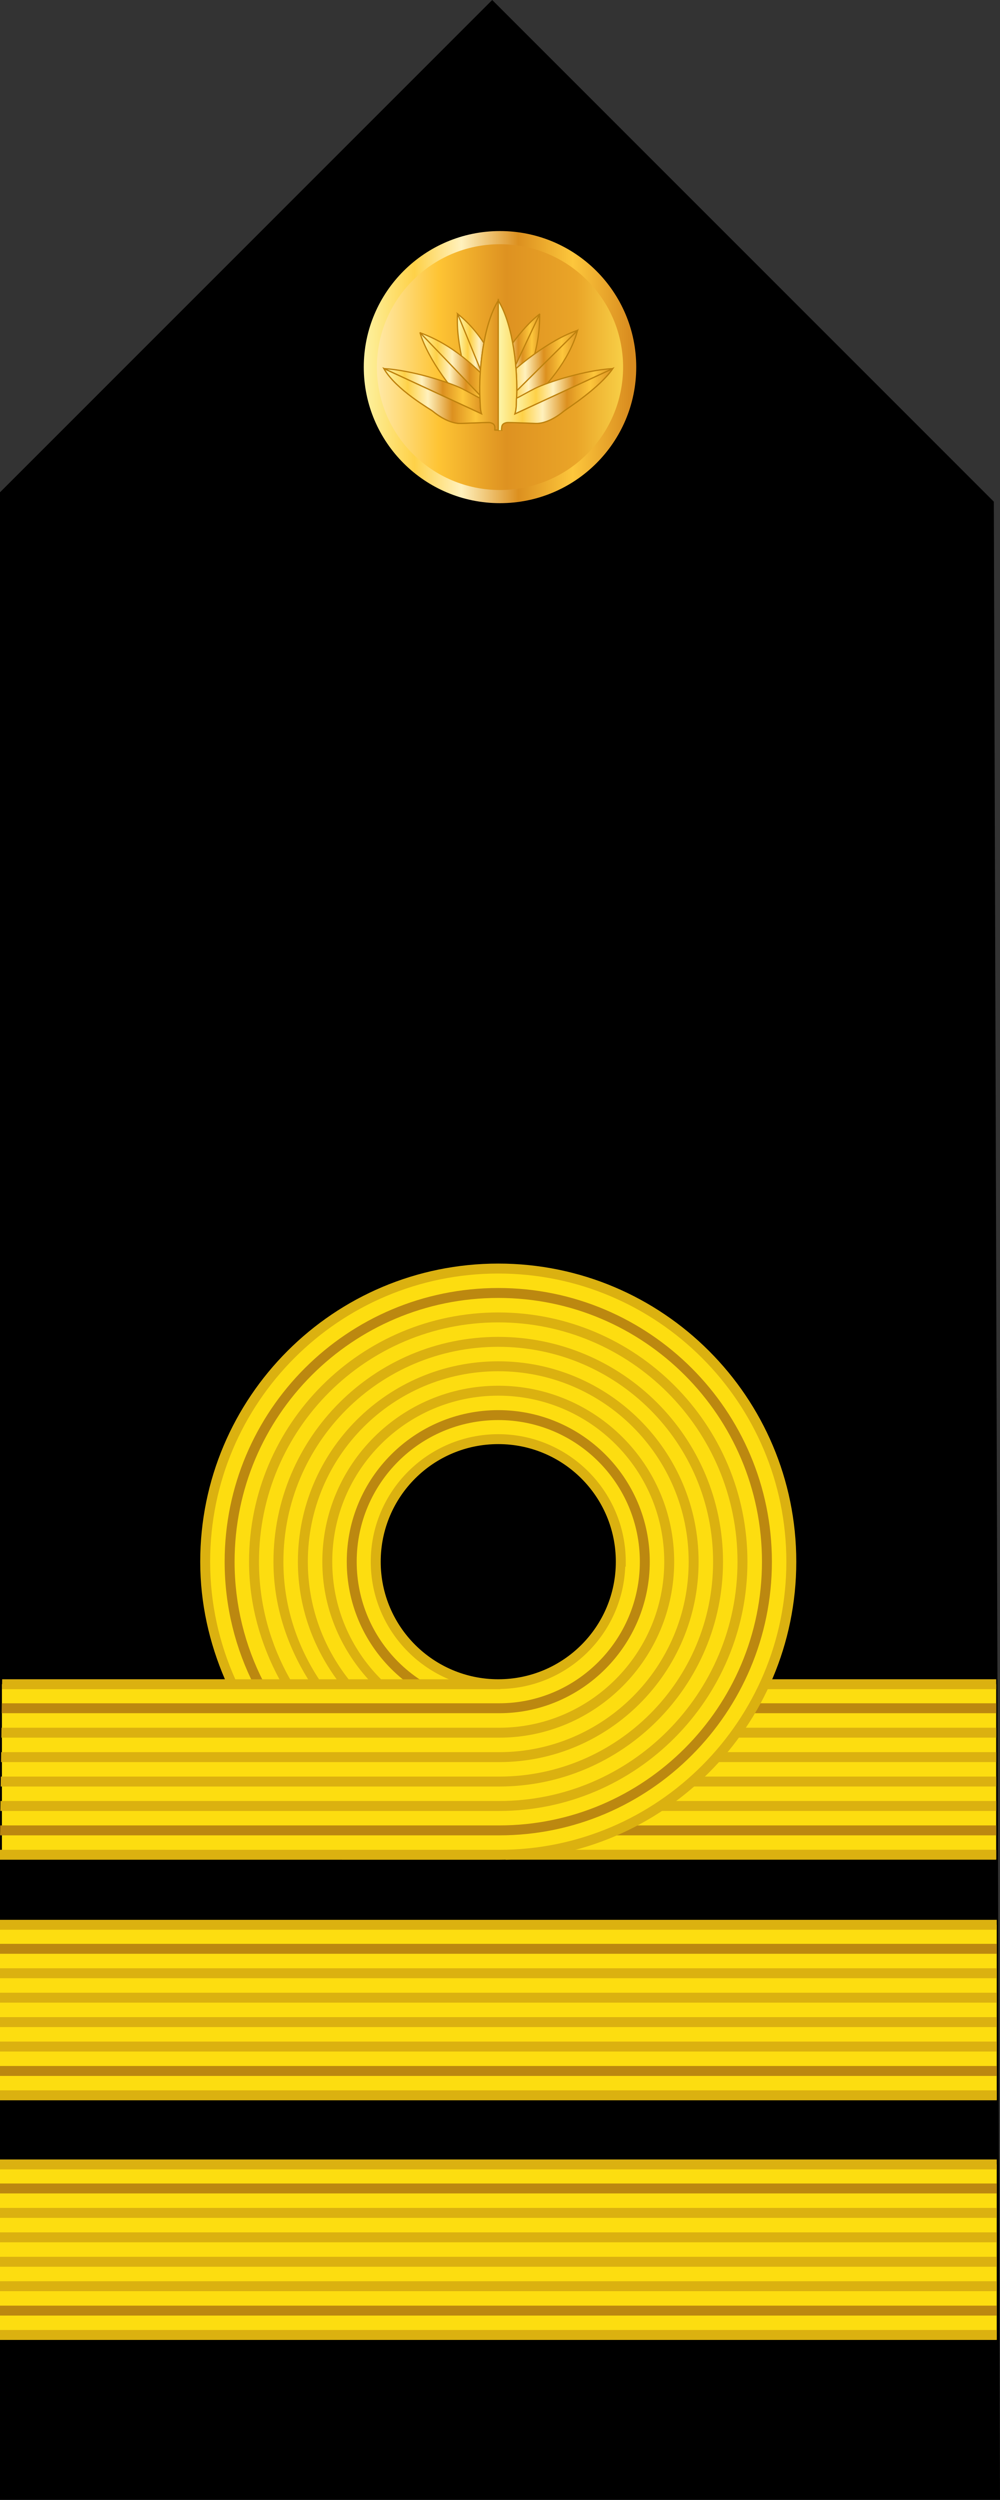 <?xml version="1.0" encoding="UTF-8" standalone="no"?>
<!-- Created with Inkscape (http://www.inkscape.org/) -->

<svg
   xmlns:dc="http://purl.org/dc/elements/1.1/"
   xmlns:cc="http://creativecommons.org/ns#"
   xmlns:rdf="http://www.w3.org/1999/02/22-rdf-syntax-ns#"
   xmlns:svg="http://www.w3.org/2000/svg"
   xmlns="http://www.w3.org/2000/svg"
   xmlns:xlink="http://www.w3.org/1999/xlink"
   xmlns:sodipodi="http://sodipodi.sourceforge.net/DTD/sodipodi-0.dtd"
   xmlns:inkscape="http://www.inkscape.org/namespaces/inkscape"
   width="57.318mm"
   height="143.265mm"
   viewBox="0 0 203.095 507.633"
   id="svg10339"
   version="1.1"
   inkscape:version="0.91 r13725"
   sodipodi:docname="08.BNF-CDR.svg">
  <rect x="0" y="0" width="203.095" height="507.633" fill="#333333" stroke="none"/>
  <defs
     id="defs10341">
    <linearGradient
       inkscape:collect="always"
       xlink:href="#linearGradient8029"
       id="linearGradient4224"
       gradientUnits="userSpaceOnUse"
       gradientTransform="matrix(1.604,0,0,1.602,-854.408,-174.942)"
       x1="-611.47"
       y1="534.805"
       x2="-577.64"
       y2="534.805" />
    <linearGradient
       id="linearGradient8029"
       inkscape:collect="always">
      <stop
         id="stop8031"
         offset="0"
         style="stop-color:#ffefba;stop-opacity:1" />
      <stop
         style="stop-color:#fec434;stop-opacity:1"
         offset="0.268"
         id="stop8033" />
      <stop
         id="stop8035"
         offset="0.521"
         style="stop-color:#de9221;stop-opacity:1" />
      <stop
         style="stop-color:#eaa528;stop-opacity:1"
         offset="0.784"
         id="stop8037" />
      <stop
         id="stop8039"
         offset="1"
         style="stop-color:#fbd94e;stop-opacity:1" />
    </linearGradient>
    <linearGradient
       inkscape:collect="always"
       xlink:href="#linearGradient5187"
       id="linearGradient4226"
       gradientUnits="userSpaceOnUse"
       gradientTransform="matrix(0.535,0,0,0.534,-686.746,298.141)"
       x1="-2147.954"
       y1="718.364"
       x2="-2046.464"
       y2="718.364" />
    <linearGradient
       gradientUnits="userSpaceOnUse"
       y2="2865.55"
       x2="318.219"
       y1="2865.55"
       x1="24.775"
       gradientTransform="scale(2.558,0.391)"
       id="linearGradient5187"
       inkscape:collect="always">
      <stop
         style="stop-color:#fdf2a1;stop-opacity:1"
         offset="0"
         id="stop5189" />
      <stop
         style="stop-color:#fed148;stop-opacity:1"
         offset="0.191"
         id="stop5191" />
      <stop
         id="stop5193"
         offset="0.366"
         style="stop-color:#fff1bd;stop-opacity:1" />
      <stop
         style="stop-color:#dc901f;stop-opacity:1"
         offset="0.579"
         id="stop5195" />
      <stop
         id="stop5197"
         offset="0.783"
         style="stop-color:#fdc73c;stop-opacity:1" />
      <stop
         style="stop-color:#d98c1f;stop-opacity:1"
         offset="1"
         id="stop5199" />
    </linearGradient>
    <linearGradient
       inkscape:collect="always"
       xlink:href="#linearGradient5187"
       id="linearGradient8781"
       gradientUnits="userSpaceOnUse"
       gradientTransform="matrix(0.125,0,0,0.125,780.896,134.281)"
       x1="1955.345"
       y1="236.148"
       x2="2048.307"
       y2="236.148" />
    <linearGradient
       inkscape:collect="always"
       xlink:href="#linearGradient5187"
       id="linearGradient8784"
       gradientUnits="userSpaceOnUse"
       gradientTransform="matrix(0.125,0,0,0.125,780.896,134.281)"
       x1="1972.203"
       y1="238.797"
       x2="2047.937"
       y2="238.797" />
    <linearGradient
       inkscape:collect="always"
       xlink:href="#linearGradient5187"
       id="linearGradient8786"
       gradientUnits="userSpaceOnUse"
       gradientTransform="matrix(0.125,0,0,0.125,780.896,134.281)"
       x1="1969.042"
       y1="247.877"
       x2="2110.149"
       y2="247.877" />
    <linearGradient
       inkscape:collect="always"
       xlink:href="#linearGradient5187"
       id="linearGradient8788"
       gradientUnits="userSpaceOnUse"
       gradientTransform="matrix(0.125,0,0,0.125,780.896,134.281)"
       x1="1977.934"
       y1="252.673"
       x2="2109.616"
       y2="252.673" />
    <linearGradient
       inkscape:collect="always"
       xlink:href="#linearGradient5187"
       id="linearGradient8790"
       gradientUnits="userSpaceOnUse"
       gradientTransform="matrix(0.125,0,0,0.125,780.896,134.281)"
       x1="1913.939"
       y1="242.968"
       x2="1984.864"
       y2="242.968" />
    <linearGradient
       inkscape:collect="always"
       xlink:href="#linearGradient5187"
       id="linearGradient8792"
       gradientUnits="userSpaceOnUse"
       gradientTransform="matrix(0.125,0,0,0.125,780.896,134.281)"
       x1="1914.492"
       y1="241.613"
       x2="2000.998"
       y2="241.613" />
    <linearGradient
       inkscape:collect="always"
       xlink:href="#linearGradient5187"
       id="linearGradient8794"
       gradientUnits="userSpaceOnUse"
       gradientTransform="matrix(0.125,0,0,0.125,780.896,134.281)"
       x1="1853.049"
       y1="255.286"
       x2="1976.068"
       y2="255.286" />
    <linearGradient
       inkscape:collect="always"
       xlink:href="#linearGradient5187"
       id="linearGradient8796"
       gradientUnits="userSpaceOnUse"
       gradientTransform="matrix(0.125,0,0,0.125,780.896,134.281)"
       x1="1853.449"
       y1="250.476"
       x2="1986.066"
       y2="250.476" />
    <linearGradient
       inkscape:collect="always"
       xlink:href="#linearGradient5187"
       id="linearGradient8798"
       gradientUnits="userSpaceOnUse"
       gradientTransform="matrix(0.125,0,0,0.125,780.896,134.281)"
       x1="1794.405"
       y1="281.597"
       x2="1953.41"
       y2="281.597" />
    <linearGradient
       inkscape:collect="always"
       xlink:href="#linearGradient5187"
       id="linearGradient8801"
       gradientUnits="userSpaceOnUse"
       gradientTransform="matrix(0.125,0,0,0.125,780.896,134.281)"
       x1="1794.405"
       y1="239.48"
       x2="1980.599"
       y2="239.48" />
    <linearGradient
       inkscape:collect="always"
       xlink:href="#linearGradient5187"
       id="linearGradient8805"
       gradientUnits="userSpaceOnUse"
       gradientTransform="matrix(0.125,0,0,0.125,780.896,134.281)"
       x1="1980.599"
       y1="239.613"
       x2="2166.927"
       y2="239.613" />
    <linearGradient
       inkscape:collect="always"
       xlink:href="#linearGradient5187"
       id="linearGradient8809"
       gradientUnits="userSpaceOnUse"
       gradientTransform="matrix(0.125,0,0,0.125,780.896,134.281)"
       x1="2007.789"
       y1="281.597"
       x2="2166.927"
       y2="281.597" />
    <linearGradient
       inkscape:collect="always"
       xlink:href="#linearGradient5187"
       id="linearGradient29458"
       gradientUnits="userSpaceOnUse"
       gradientTransform="matrix(0.125,0,0,0.125,780.896,134.281)"
       x1="1794.405"
       y1="239.48"
       x2="1980.599"
       y2="239.48" />
    <linearGradient
       inkscape:collect="always"
       xlink:href="#linearGradient5187"
       id="linearGradient29460"
       gradientUnits="userSpaceOnUse"
       gradientTransform="matrix(0.125,0,0,0.125,780.896,134.281)"
       x1="1980.599"
       y1="239.613"
       x2="2166.927"
       y2="239.613" />
  </defs>
  <sodipodi:namedview
     id="base"
     pagecolor="#ffffff"
     bordercolor="#666666"
     borderopacity="1.0"
     inkscape:pageopacity="0.0"
     inkscape:pageshadow="2"
     inkscape:zoom="0.35"
     inkscape:cx="-351.37801"
     inkscape:cy="347.52002"
     inkscape:document-units="px"
     inkscape:current-layer="layer1"
     showgrid="false"
     fit-margin-top="0"
     fit-margin-left="0"
     fit-margin-right="0"
     fit-margin-bottom="0"
     inkscape:window-width="1366"
     inkscape:window-height="705"
     inkscape:window-x="-8"
     inkscape:window-y="-8"
     inkscape:window-maximized="1" />
  <g
     inkscape:label="Layer 1"
     inkscape:groupmode="layer"
     id="layer1"
     transform="translate(-239.235,-372.249)">
    <g
       transform="translate(2.497,282.275)"
       id="g31326">
      <g
         transform="translate(2146.479,-517.171)"
         id="g4192">
        <path
           d="m -1706.646,1114.778 -203.095,0 0,-407.666 99.967,-99.967 101.871,101.871 1.257,405.762 z"
           id="path4194"
           style="fill:#000000;fill-opacity:1;fill-rule:evenodd;stroke:none"
           inkscape:connector-curvature="0" />
        <ellipse
           ry="26.293"
           rx="26.333"
           cy="681.692"
           cx="-1808.193"
           id="ellipse4196"
           style="opacity:1;fill:url(#linearGradient4224);fill-opacity:1;stroke:url(#linearGradient4226);stroke-width:2.672;stroke-linecap:round;stroke-linejoin:round;stroke-miterlimit:4;stroke-dasharray:none;stroke-dashoffset:0;stroke-opacity:1" />
      </g>
      <g
         transform="matrix(2.704,0,0,2.704,-275.388,-452.464)"
         id="g9592">
        <g
           transform="translate(-299.365,-206.689)"
           id="g16318">
          <path
             sodipodi:nodetypes="ccccc"
             inkscape:connector-curvature="0"
             id="path16320"
             d="m 488.756,569.836 0,13.144 74.868,0 0,-13.144 z"
             style="display:inline;fill:#fddd10;fill-opacity:1;fill-rule:evenodd;stroke:none;stroke-width:1;stroke-linecap:butt;stroke-linejoin:miter;stroke-miterlimit:4;stroke-dasharray:none;stroke-opacity:1" />
          <path
             sodipodi:nodetypes="ccccccccccccccccccccccccccccccccccc"
             inkscape:connector-curvature="0"
             id="path16322"
             d="m 488.756,569.465 0,0.746 74.868,0 0,-0.746 -74.868,0 z m 0,3.639 0,0.746 74.868,0 0,-0.746 z m 0,1.835 0,0.746 74.868,0 0,-0.746 -74.868,0 z m 0,1.835 0,0.746 74.868,0 0,-0.746 -74.868,0 z m 0,1.835 0,0.746 74.868,0 0,-0.746 -74.868,0 z m 0,3.663 0,0.746 74.868,0 0,-0.746 -74.868,0 z"
             style="color:#000000;font-style:normal;font-variant:normal;font-weight:normal;font-stretch:normal;font-size:medium;line-height:normal;font-family:sans-serif;text-indent:0;text-align:start;text-decoration:none;text-decoration-line:none;text-decoration-style:solid;text-decoration-color:#000000;letter-spacing:normal;word-spacing:normal;text-transform:none;direction:ltr;block-progression:tb;writing-mode:lr-tb;baseline-shift:baseline;text-anchor:start;white-space:normal;clip-rule:nonzero;display:inline;overflow:visible;visibility:visible;opacity:1;isolation:auto;mix-blend-mode:normal;color-interpolation:sRGB;color-interpolation-filters:linearRGB;solid-color:#000000;solid-opacity:1;fill:#dbb110;fill-opacity:1;fill-rule:evenodd;stroke:none;stroke-width:1;stroke-linecap:butt;stroke-linejoin:miter;stroke-miterlimit:4;stroke-dasharray:none;stroke-dashoffset:0;stroke-opacity:1;color-rendering:auto;image-rendering:auto;shape-rendering:auto;text-rendering:auto;enable-background:accumulate" />
          <path
             sodipodi:nodetypes="cccccccccccc"
             style="color:#000000;font-style:normal;font-variant:normal;font-weight:normal;font-stretch:normal;font-size:medium;line-height:normal;font-family:sans-serif;text-indent:0;text-align:start;text-decoration:none;text-decoration-line:none;text-decoration-style:solid;text-decoration-color:#000000;letter-spacing:normal;word-spacing:normal;text-transform:none;direction:ltr;block-progression:tb;writing-mode:lr-tb;baseline-shift:baseline;text-anchor:start;white-space:normal;clip-rule:nonzero;display:inline;overflow:visible;visibility:visible;opacity:1;isolation:auto;mix-blend-mode:normal;color-interpolation:sRGB;color-interpolation-filters:linearRGB;solid-color:#000000;solid-opacity:1;fill:#bc8810;fill-opacity:1;fill-rule:evenodd;stroke:none;stroke-width:1;stroke-linecap:butt;stroke-linejoin:miter;stroke-miterlimit:4;stroke-dasharray:none;stroke-dashoffset:0;stroke-opacity:1;color-rendering:auto;image-rendering:auto;shape-rendering:auto;text-rendering:auto;enable-background:accumulate"
             d="m 488.756,571.269 0,0.746 74.868,0 0,-0.746 -74.868,0 z m 0,9.173 0,0.746 74.868,0 0,-0.746 -74.868,0 z"
             id="path16324"
             inkscape:connector-curvature="0" />
        </g>
        <g
           id="g16326"
           transform="translate(-299.365,-224.686)">
          <path
             style="display:inline;fill:#fddd10;fill-opacity:1;fill-rule:evenodd;stroke:none;stroke-width:1;stroke-linecap:butt;stroke-linejoin:miter;stroke-miterlimit:4;stroke-dasharray:none;stroke-opacity:1"
             d="m 488.756,569.836 0,13.144 74.868,0 0,-13.144 z"
             id="path16328"
             inkscape:connector-curvature="0"
             sodipodi:nodetypes="ccccc" />
          <path
             style="color:#000000;font-style:normal;font-variant:normal;font-weight:normal;font-stretch:normal;font-size:medium;line-height:normal;font-family:sans-serif;text-indent:0;text-align:start;text-decoration:none;text-decoration-line:none;text-decoration-style:solid;text-decoration-color:#000000;letter-spacing:normal;word-spacing:normal;text-transform:none;direction:ltr;block-progression:tb;writing-mode:lr-tb;baseline-shift:baseline;text-anchor:start;white-space:normal;clip-rule:nonzero;display:inline;overflow:visible;visibility:visible;opacity:1;isolation:auto;mix-blend-mode:normal;color-interpolation:sRGB;color-interpolation-filters:linearRGB;solid-color:#000000;solid-opacity:1;fill:#dbb110;fill-opacity:1;fill-rule:evenodd;stroke:none;stroke-width:1;stroke-linecap:butt;stroke-linejoin:miter;stroke-miterlimit:4;stroke-dasharray:none;stroke-dashoffset:0;stroke-opacity:1;color-rendering:auto;image-rendering:auto;shape-rendering:auto;text-rendering:auto;enable-background:accumulate"
             d="m 488.756,569.465 0,0.746 74.868,0 0,-0.746 -74.868,0 z m 0,3.639 0,0.746 74.868,0 0,-0.746 z m 0,1.835 0,0.746 74.868,0 0,-0.746 -74.868,0 z m 0,1.835 0,0.746 74.868,0 0,-0.746 -74.868,0 z m 0,1.835 0,0.746 74.868,0 0,-0.746 -74.868,0 z m 0,3.663 0,0.746 74.868,0 0,-0.746 -74.868,0 z"
             id="path16330"
             inkscape:connector-curvature="0"
             sodipodi:nodetypes="ccccccccccccccccccccccccccccccccccc" />
          <path
             inkscape:connector-curvature="0"
             id="path16332"
             d="m 488.756,571.269 0,0.746 74.868,0 0,-0.746 -74.868,0 z m 0,9.173 0,0.746 74.868,0 0,-0.746 -74.868,0 z"
             style="color:#000000;font-style:normal;font-variant:normal;font-weight:normal;font-stretch:normal;font-size:medium;line-height:normal;font-family:sans-serif;text-indent:0;text-align:start;text-decoration:none;text-decoration-line:none;text-decoration-style:solid;text-decoration-color:#000000;letter-spacing:normal;word-spacing:normal;text-transform:none;direction:ltr;block-progression:tb;writing-mode:lr-tb;baseline-shift:baseline;text-anchor:start;white-space:normal;clip-rule:nonzero;display:inline;overflow:visible;visibility:visible;opacity:1;isolation:auto;mix-blend-mode:normal;color-interpolation:sRGB;color-interpolation-filters:linearRGB;solid-color:#000000;solid-opacity:1;fill:#bc8810;fill-opacity:1;fill-rule:evenodd;stroke:none;stroke-width:1;stroke-linecap:butt;stroke-linejoin:miter;stroke-miterlimit:4;stroke-dasharray:none;stroke-dashoffset:0;stroke-opacity:1;color-rendering:auto;image-rendering:auto;shape-rendering:auto;text-rendering:auto;enable-background:accumulate"
             sodipodi:nodetypes="cccccccccccc" />
        </g>
        <g
           transform="matrix(0.746,0,0,0.746,-37.249,-289.445)"
           id="g16334">
          <path
             style="fill:#fddd10;fill-opacity:1;fill-rule:evenodd;stroke:none;stroke-width:1;stroke-linecap:butt;stroke-linejoin:miter;stroke-miterlimit:4;stroke-dasharray:none;stroke-opacity:1"
             d="m 692.561,551.094 -0.291,17.618 86.973,0 0,-17.618 z"
             transform="translate(-375.133,275.354)"
             id="path16336"
             inkscape:connector-curvature="0"
             sodipodi:nodetypes="ccccc" />
          <path
             style="color:#000000;font-style:normal;font-variant:normal;font-weight:normal;font-stretch:normal;font-size:medium;line-height:normal;font-family:sans-serif;text-indent:0;text-align:start;text-decoration:none;text-decoration-line:none;text-decoration-style:solid;text-decoration-color:#000000;letter-spacing:normal;word-spacing:normal;text-transform:none;direction:ltr;block-progression:tb;writing-mode:lr-tb;baseline-shift:baseline;text-anchor:start;white-space:normal;clip-rule:nonzero;display:inline;overflow:visible;visibility:visible;opacity:1;isolation:auto;mix-blend-mode:normal;color-interpolation:sRGB;color-interpolation-filters:linearRGB;solid-color:#000000;solid-opacity:1;fill:#dbb110;fill-opacity:1;fill-rule:evenodd;stroke:none;stroke-width:1;stroke-linecap:butt;stroke-linejoin:miter;stroke-miterlimit:4;stroke-dasharray:none;stroke-dashoffset:0;stroke-opacity:1;color-rendering:auto;image-rendering:auto;shape-rendering:auto;text-rendering:auto;enable-background:accumulate"
             d="m 729.854,550.596 0,1 49.389,0 0,-1 -49.389,0 z m 0,4.877 0,1 49.389,0 0,-1 -49.389,0 z m 0,2.459 0,1 49.389,0 0,-1 -49.389,0 z m 0,2.459 0,1 49.389,0 0,-1 -49.389,0 z m 0,2.459 0,1 49.389,0 0,-1 -49.389,0 z m 0,4.91 0,1 49.389,0 0,-1 -49.389,0 z"
             transform="translate(-375.133,275.354)"
             id="path16338"
             inkscape:connector-curvature="0"
             sodipodi:nodetypes="cccccccccccccccccccccccccccccccccccc" />
          <path
             sodipodi:nodetypes="cccccccccccc"
             style="color:#000000;font-style:normal;font-variant:normal;font-weight:normal;font-stretch:normal;font-size:medium;line-height:normal;font-family:sans-serif;text-indent:0;text-align:start;text-decoration:none;text-decoration-line:none;text-decoration-style:solid;text-decoration-color:#000000;letter-spacing:normal;word-spacing:normal;text-transform:none;direction:ltr;block-progression:tb;writing-mode:lr-tb;baseline-shift:baseline;text-anchor:start;white-space:normal;clip-rule:nonzero;display:inline;overflow:visible;visibility:visible;opacity:1;isolation:auto;mix-blend-mode:normal;color-interpolation:sRGB;color-interpolation-filters:linearRGB;solid-color:#000000;solid-opacity:1;fill:#bc8810;fill-opacity:1;fill-rule:evenodd;stroke:none;stroke-width:1;stroke-linecap:butt;stroke-linejoin:miter;stroke-miterlimit:4;stroke-dasharray:none;stroke-dashoffset:0;stroke-opacity:1;color-rendering:auto;image-rendering:auto;shape-rendering:auto;text-rendering:auto;enable-background:accumulate"
             d="m 729.854,553.014 0,1 49.389,0 0,-1 -49.389,0 z m 0,12.295 0,1 49.389,0 0,-1 -49.389,0 z"
             transform="translate(-375.133,275.354)"
             id="path16340"
             inkscape:connector-curvature="0" />
          <path
             sodipodi:nodetypes="csccccsccsssssss"
             inkscape:connector-curvature="0"
             style="fill:#fddd10;fill-opacity:1;stroke:none;stroke-width:0.984;stroke-linejoin:round;stroke-miterlimit:4;stroke-dasharray:none;stroke-opacity:1"
             d="m 353.98,432.242 c -16.297,0 -29.508,13.211 -29.508,29.508 0,4.345 0.939,8.47 2.439,12.26 l -22.905,0.076 0,17.164 50.075,0.004 c 16.195,0.004 29.406,-13.207 29.406,-29.504 1e-5,-16.297 -13.211,-29.508 -29.508,-29.508 z m 0,17.172 c 6.813,0 12.336,5.523 12.336,12.336 0,6.813 -5.523,12.336 -12.336,12.336 -1.703,0 -3.325,-0.345 -4.801,-0.969 -1.476,-0.624 -2.806,-1.528 -3.922,-2.645 -2.232,-2.232 -3.613,-5.316 -3.613,-8.723 0,-6.813 5.523,-12.336 12.336,-12.336 z"
             transform="translate(0,352.362)"
             id="path16342" />
          <g
             id="g16344">
            <g
               id="g16346">
              <path
                 sodipodi:nodetypes="csccssssccsscccssccsssssccsscc"
                 style="color:#000000;font-style:normal;font-variant:normal;font-weight:normal;font-stretch:normal;font-size:medium;line-height:normal;font-family:sans-serif;text-indent:0;text-align:start;text-decoration:none;text-decoration-line:none;text-decoration-style:solid;text-decoration-color:#000000;letter-spacing:normal;word-spacing:normal;text-transform:none;direction:ltr;block-progression:tb;writing-mode:lr-tb;baseline-shift:baseline;text-anchor:start;white-space:normal;clip-rule:nonzero;display:inline;overflow:visible;visibility:visible;opacity:1;isolation:auto;mix-blend-mode:normal;color-interpolation:sRGB;color-interpolation-filters:linearRGB;solid-color:#000000;solid-opacity:1;fill:#bc8810;fill-opacity:1;fill-rule:evenodd;stroke:none;stroke-width:1;stroke-linecap:butt;stroke-linejoin:miter;stroke-miterlimit:4;stroke-dasharray:none;stroke-dashoffset:0;stroke-opacity:1;color-rendering:auto;image-rendering:auto;shape-rendering:auto;text-rendering:auto;enable-background:accumulate"
                 d="m 729.113,511.209 c -15.209,0 -27.549,12.342 -27.549,27.551 0,4.517 1.089,8.783 3.018,12.547 l 0.889,-0.457 c -1.858,-3.626 -2.906,-7.733 -2.906,-12.09 0,-14.669 11.88,-26.551 26.549,-26.551 14.669,0 26.549,11.882 26.549,26.551 0,14.669 -11.883,26.549 -26.447,26.549 l -50.247,0 -0.014,1 50.261,0 c 15.109,0 27.447,-12.34 27.447,-27.549 0,-15.209 -12.34,-27.551 -27.549,-27.551 z m 0,12.295 c -8.419,0 -15.254,6.837 -15.254,15.256 0,4.209 1.707,8.025 4.467,10.785 0.734,0.734 1.543,1.394 2.414,1.967 l 0.551,-0.836 c -0.814,-0.535 -1.572,-1.152 -2.258,-1.838 -2.58,-2.58 -4.174,-6.139 -4.174,-10.078 0,-7.878 6.376,-14.256 14.254,-14.256 7.878,0 14.254,6.378 14.254,14.256 0,7.878 -6.38,14.254 -14.152,14.254 l -50.083,0 -0.014,1 50.097,0 c 8.32,0 15.152,-6.835 15.152,-15.254 0,-8.419 -6.835,-15.256 -15.254,-15.256 z"
                 transform="translate(-375.133,275.354)"
                 id="path16348"
                 inkscape:connector-curvature="0" />
              <path
                 sodipodi:nodetypes="ssccccccccssssccccssssccssssccssssccssssccssssccssssccssssccssssccssscccccssssssss"
                 style="color:#000000;font-style:normal;font-variant:normal;font-weight:normal;font-stretch:normal;font-size:medium;line-height:normal;font-family:sans-serif;text-indent:0;text-align:start;text-decoration:none;text-decoration-line:none;text-decoration-style:solid;text-decoration-color:#000000;letter-spacing:normal;word-spacing:normal;text-transform:none;direction:ltr;block-progression:tb;writing-mode:lr-tb;baseline-shift:baseline;text-anchor:start;white-space:normal;clip-rule:nonzero;display:inline;overflow:visible;visibility:visible;opacity:1;isolation:auto;mix-blend-mode:normal;color-interpolation:sRGB;color-interpolation-filters:linearRGB;solid-color:#000000;solid-opacity:1;fill:#dbb110;fill-opacity:1;fill-rule:evenodd;stroke:none;stroke-width:1;stroke-linecap:butt;stroke-linejoin:miter;stroke-miterlimit:4;stroke-dasharray:none;stroke-dashoffset:0;stroke-opacity:1;color-rendering:auto;image-rendering:auto;shape-rendering:auto;text-rendering:auto;enable-background:accumulate"
                 d="m 729.113,508.75 c -16.567,0 -30.008,13.443 -30.008,30.01 0,4.211 0.919,8.198 2.486,11.836 l -22.427,0 -0.014,1 49.962,0 0.205,0 0,-0.021 c 6.816,-0.11 12.314,-5.537 12.58,-12.314 l 0.051,0 0,-0.5 c 0,-7.083 -5.753,-12.836 -12.836,-12.836 -7.083,0 -12.836,5.753 -12.836,12.836 0,3.542 1.437,6.754 3.76,9.076 1.161,1.161 2.544,2.1 4.08,2.75 0.01,0.004 0.021,0.006 0.031,0.01 l -6.873,0 0.019,-0.019 c -3.025,-3.025 -4.895,-7.198 -4.895,-11.816 0,-9.236 7.477,-16.715 16.713,-16.715 9.236,0 16.713,7.479 16.713,16.715 0,9.236 -7.48,16.713 -16.611,16.713 l -50.116,0 -0.012,1 50.128,0 c 9.677,0 17.611,-7.936 17.611,-17.713 0,-9.777 -7.936,-17.715 -17.713,-17.715 -9.777,0 -17.713,7.938 -17.713,17.715 0,4.568 1.779,8.694 4.621,11.836 l -1.975,0 c -2.566,-3.261 -4.105,-7.363 -4.105,-11.836 0,-10.594 8.577,-19.174 19.172,-19.174 10.594,0 19.172,8.579 19.172,19.174 0,10.594 -8.581,19.172 -19.07,19.172 l -50.148,0 -0.014,1 50.161,0 c 11.035,0 20.07,-9.037 20.07,-20.172 0,-11.135 -9.037,-20.174 -20.172,-20.174 -11.135,0 -20.172,9.039 -20.172,20.174 0,4.434 1.475,8.506 3.902,11.836 l -1.775,0 c -2.239,-3.406 -3.586,-7.453 -3.586,-11.836 0,-11.952 9.678,-21.633 21.631,-21.633 11.952,0 21.631,9.68 21.631,21.633 0,11.952 -9.681,21.631 -21.529,21.631 l -50.181,0 -0.014,1 50.194,0 c 12.393,0 22.529,-10.138 22.529,-22.631 0,-12.493 -10.138,-22.633 -22.631,-22.633 -12.493,0 -22.631,10.14 -22.631,22.633 0,4.364 1.344,8.378 3.486,11.836 l -1.812,0 c -1.98,-3.499 -3.133,-7.527 -3.133,-11.836 0,-13.311 10.779,-24.092 24.09,-24.092 13.311,0 24.09,10.781 24.09,24.092 0,13.311 -10.782,24.09 -23.988,24.09 l -50.214,0 -0.014,1 50.228,0 c 13.751,0 24.988,-11.239 24.988,-25.09 0,-13.851 -11.239,-25.092 -25.09,-25.092 -13.851,0 -25.09,11.241 -25.09,25.092 0,4.295 1.155,8.3 3.059,11.836 l -4.443,0 c -1.619,-3.616 -2.533,-7.616 -2.533,-11.836 0,-16.027 12.981,-29.01 29.008,-29.01 16.027,0 29.008,12.983 29.008,29.01 0,16.027 -12.984,29.008 -28.906,29.004 l -50.278,-0.004 -0.014,1 50.292,0.004 c 16.467,0.004 29.906,-13.437 29.906,-30.004 C 759.121,522.193 745.68,508.75 729.113,508.75 Z m 0,18.174 c 6.543,0 11.836,5.293 11.836,11.836 0,6.543 -5.293,11.836 -11.836,11.836 -1.636,0 -3.192,-0.333 -4.607,-0.932 -1.416,-0.599 -2.69,-1.464 -3.762,-2.535 -2.142,-2.142 -3.467,-5.098 -3.467,-8.369 0,-6.543 5.293,-11.836 11.836,-11.836 z"
                 transform="translate(-375.133,275.354)"
                 id="path16350"
                 inkscape:connector-curvature="0" />
            </g>
          </g>
        </g>
      </g>
      <g
         id="g8603"
         transform="translate(-690.074,0)">
        <path
           inkscape:connector-curvature="0"
           id="path8605"
           d="m 1026.961,173.78 c -0.515,-0.2 -0.931,-0.515 -1.347,-0.915 -0.266,-0.249 -1.447,-0.665 -0.183,-3.625 1.979,-4.689 6.302,-11.873 11.025,-15.532 l -9.495,20.071 z"
           style="clip-rule:evenodd;fill:url(#linearGradient8781);fill-opacity:1;fill-rule:evenodd;stroke:#be820e;stroke-width:0.25;stroke-miterlimit:4;stroke-dasharray:none;stroke-opacity:1;image-rendering:optimizeQuality;shape-rendering:geometricPrecision;text-rendering:geometricPrecision" />
        <path
           inkscape:connector-curvature="0"
           id="path8607"
           d="m 1026.961,173.78 c 1.031,0.565 2.661,1.68 4.706,-2.395 2.262,-4.556 4.856,-10.46 4.739,-17.594 l -9.445,19.988 z"
           style="clip-rule:evenodd;fill:url(#linearGradient8784);fill-opacity:1;fill-rule:evenodd;stroke:#be820e;stroke-width:0.25;stroke-miterlimit:4;stroke-dasharray:none;stroke-opacity:1;image-rendering:optimizeQuality;shape-rendering:geometricPrecision;text-rendering:geometricPrecision" />
        <path
           inkscape:connector-curvature="0"
           id="path8609"
           d="m 1027.676,173.381 c -0.416,-0.366 -0.366,0 -0.632,-0.516 -0.166,-0.316 -1.364,-2.145 0.815,-4.506 3.459,-3.758 10.643,-9.462 16.313,-11.324 l -16.496,16.346 z"
           style="clip-rule:evenodd;fill:url(#linearGradient8786);fill-opacity:1;fill-rule:evenodd;stroke:#be820e;stroke-width:0.25;stroke-miterlimit:4;stroke-dasharray:none;stroke-opacity:1;image-rendering:optimizeQuality;shape-rendering:geometricPrecision;text-rendering:geometricPrecision" />
        <path
           inkscape:connector-curvature="0"
           id="path8611"
           d="m 1027.676,173.381 c 0.782,0.881 2.095,2.528 6.136,-1.214 3.741,-3.459 8.614,-8.946 10.293,-15.066 l -16.43,16.28 z"
           style="clip-rule:evenodd;fill:url(#linearGradient8788);fill-opacity:1;fill-rule:evenodd;stroke:#be820e;stroke-width:0.25;stroke-miterlimit:4;stroke-dasharray:none;stroke-opacity:1;image-rendering:optimizeQuality;shape-rendering:geometricPrecision;text-rendering:geometricPrecision" />
        <path
           inkscape:connector-curvature="0"
           id="path8613"
           d="m 1028.541,175.127 c -0.499,0.249 -0.133,0.349 -0.715,0.382 -0.366,0.033 -2.494,0.449 -3.858,-2.461 -2.145,-4.623 -4.673,-13.453 -4.224,-19.406 l 8.797,21.485 z"
           style="clip-rule:evenodd;fill:url(#linearGradient8790);fill-opacity:1;fill-rule:evenodd;stroke:#be820e;stroke-width:0.25;stroke-miterlimit:4;stroke-dasharray:none;stroke-opacity:1;image-rendering:optimizeQuality;shape-rendering:geometricPrecision;text-rendering:geometricPrecision" />
        <path
           inkscape:connector-curvature="0"
           id="path8615"
           d="m 1028.541,175.127 c 1.114,-0.382 3.143,-0.964 1.214,-6.136 -1.763,-4.773 -4.972,-11.374 -9.994,-15.265 l 8.78,21.402 z"
           style="clip-rule:evenodd;fill:url(#linearGradient8792);fill-opacity:1;fill-rule:evenodd;stroke:#be820e;stroke-width:0.25;stroke-miterlimit:4;stroke-dasharray:none;stroke-opacity:1;image-rendering:optimizeQuality;shape-rendering:geometricPrecision;text-rendering:geometricPrecision" />
        <path
           inkscape:connector-curvature="0"
           id="path8617"
           d="m 1027.443,173.514 c -0.366,0.416 -0.815,0.682 -1.33,0.931 -0.333,0.15 -1.131,1.114 -3.442,-1.114 -3.675,-3.542 -8.847,-10.127 -10.576,-15.847 l 15.349,16.03 z"
           style="clip-rule:evenodd;fill:url(#linearGradient8794);fill-opacity:1;fill-rule:evenodd;stroke:#be820e;stroke-width:0.25;stroke-miterlimit:4;stroke-dasharray:none;stroke-opacity:1;image-rendering:optimizeQuality;shape-rendering:geometricPrecision;text-rendering:geometricPrecision" />
        <path
           inkscape:connector-curvature="0"
           id="path8619"
           d="m 1027.443,173.514 c 0.915,-0.765 2.528,-1.896 -0.549,-5.238 -3.442,-3.758 -8.032,-8.281 -14.75,-10.726 l 15.299,15.964 z"
           style="clip-rule:evenodd;fill:url(#linearGradient8796);fill-opacity:1;fill-rule:evenodd;stroke:#be820e;stroke-width:0.25;stroke-miterlimit:4;stroke-dasharray:none;stroke-opacity:1;image-rendering:optimizeQuality;shape-rendering:geometricPrecision;text-rendering:geometricPrecision" />
        <path
           style="clip-rule:evenodd;fill:url(#linearGradient8798);fill-opacity:1;fill-rule:evenodd;stroke:#be820e;stroke-width:0.25;stroke-miterlimit:4;stroke-dasharray:none;stroke-opacity:1;image-rendering:optimizeQuality;shape-rendering:geometricPrecision;text-rendering:geometricPrecision"
           d="m 1024.317,170.837 c -1.097,-0.516 -2.411,-1.33 -3.808,-2.012 -2.694,-1.297 -10.194,-3.692 -15.731,-4.008 l 19.838,9.196 c -0.383,-1.347 -0.249,-2.644 -0.299,-3.176 z"
           id="path8621"
           inkscape:connector-curvature="0" />
        <path
           style="clip-rule:evenodd;fill:url(#linearGradient29458);fill-opacity:1;fill-rule:evenodd;stroke:#be820e;stroke-width:0.25;stroke-miterlimit:4;stroke-dasharray:none;stroke-opacity:1;image-rendering:optimizeQuality;shape-rendering:geometricPrecision;text-rendering:geometricPrecision"
           d="m 1027.31,177.289 c 0,0 0.033,-0.316 0,-0.665 -0.066,-0.516 -0.482,-0.748 -1.064,-0.848 -0.366,-0.05 -4.822,0.15 -5.853,0.183 -1.048,0.033 -3.11,-0.366 -5.72,-2.511 -0.482,-0.399 -7.417,-4.307 -9.894,-8.63 l 19.838,9.196 c -0.266,-0.748 -0.249,-1.696 -0.333,-3.376 -0.233,-5.072 0.582,-14.517 3.725,-19.622 l 0,26.291 -0.698,-0.017 z"
           id="path8623"
           inkscape:connector-curvature="0" />
        <path
           style="clip-rule:evenodd;fill:url(#linearGradient8801);fill-opacity:1;fill-rule:evenodd;stroke:#be820e;stroke-width:0.25;stroke-miterlimit:4;stroke-dasharray:none;stroke-opacity:1;image-rendering:optimizeQuality;shape-rendering:geometricPrecision;text-rendering:geometricPrecision"
           d="m 1028.008,177.305 0,-26.291 c -3.143,5.105 -3.958,14.55 -3.725,19.622 0.083,1.68 0.066,2.627 0.333,3.376 l -19.838,-9.196 c 2.478,4.324 9.412,8.231 9.894,8.63 2.611,2.145 4.673,2.544 5.72,2.511 1.031,-0.033 5.488,-0.233 5.853,-0.183 0.582,0.1 0.998,0.333 1.064,0.848 0.033,0.349 0,0.665 0,0.665 l 0.698,0.017 z"
           id="path8625"
           inkscape:connector-curvature="0" />
        <path
           style="clip-rule:evenodd;fill:url(#linearGradient29460);fill-opacity:1;fill-rule:evenodd;stroke:#be820e;stroke-width:0.25;stroke-miterlimit:4;stroke-dasharray:none;stroke-opacity:1;image-rendering:optimizeQuality;shape-rendering:geometricPrecision;text-rendering:geometricPrecision"
           d="m 1028.657,177.339 c 0,0 0.017,-0.366 0.067,-0.715 0.066,-0.516 0.482,-0.748 1.048,-0.848 0.383,-0.05 4.822,0.15 5.87,0.183 1.031,0.033 3.093,-0.366 5.704,-2.511 0.499,-0.399 7.317,-4.773 9.911,-8.63 l -19.855,9.196 c 0.266,-0.748 0.266,-1.696 0.333,-3.376 0.233,-5.072 -0.582,-14.517 -3.725,-19.622 l 0,26.291 0.648,0.033 z"
           id="path8627"
           inkscape:connector-curvature="0" />
        <path
           style="clip-rule:evenodd;fill:url(#linearGradient8805);fill-opacity:1;fill-rule:evenodd;stroke:#be820e;stroke-width:0.25;stroke-miterlimit:4;stroke-dasharray:none;stroke-opacity:1;image-rendering:optimizeQuality;shape-rendering:geometricPrecision;text-rendering:geometricPrecision"
           d="m 1028.657,177.339 c 0,0 0.017,-0.366 0.067,-0.715 0.066,-0.516 0.482,-0.748 1.048,-0.848 0.383,-0.05 4.822,0.15 5.87,0.183 1.031,0.033 3.093,-0.366 5.704,-2.511 0.499,-0.399 7.317,-4.773 9.911,-8.63 l -19.855,9.196 c 0.266,-0.748 0.266,-1.696 0.333,-3.376 0.233,-5.072 -0.582,-14.517 -3.725,-19.622 l 0,26.291"
           id="path8629"
           inkscape:connector-curvature="0" />
        <path
           style="clip-rule:evenodd;fill:url(#linearGradient8809);fill-opacity:1;fill-rule:evenodd;stroke:#be820e;stroke-width:0.25;stroke-miterlimit:4;stroke-dasharray:none;stroke-opacity:1;image-rendering:optimizeQuality;shape-rendering:geometricPrecision;text-rendering:geometricPrecision"
           d="m 1031.717,170.837 c 1.081,-0.516 2.395,-1.33 3.791,-2.012 2.694,-1.297 10.194,-3.692 15.748,-4.008 l -19.855,9.196 c 0.399,-1.347 0.249,-2.644 0.316,-3.176 z"
           id="path8631"
           inkscape:connector-curvature="0" />
      </g>
    </g>
  </g>
</svg>
